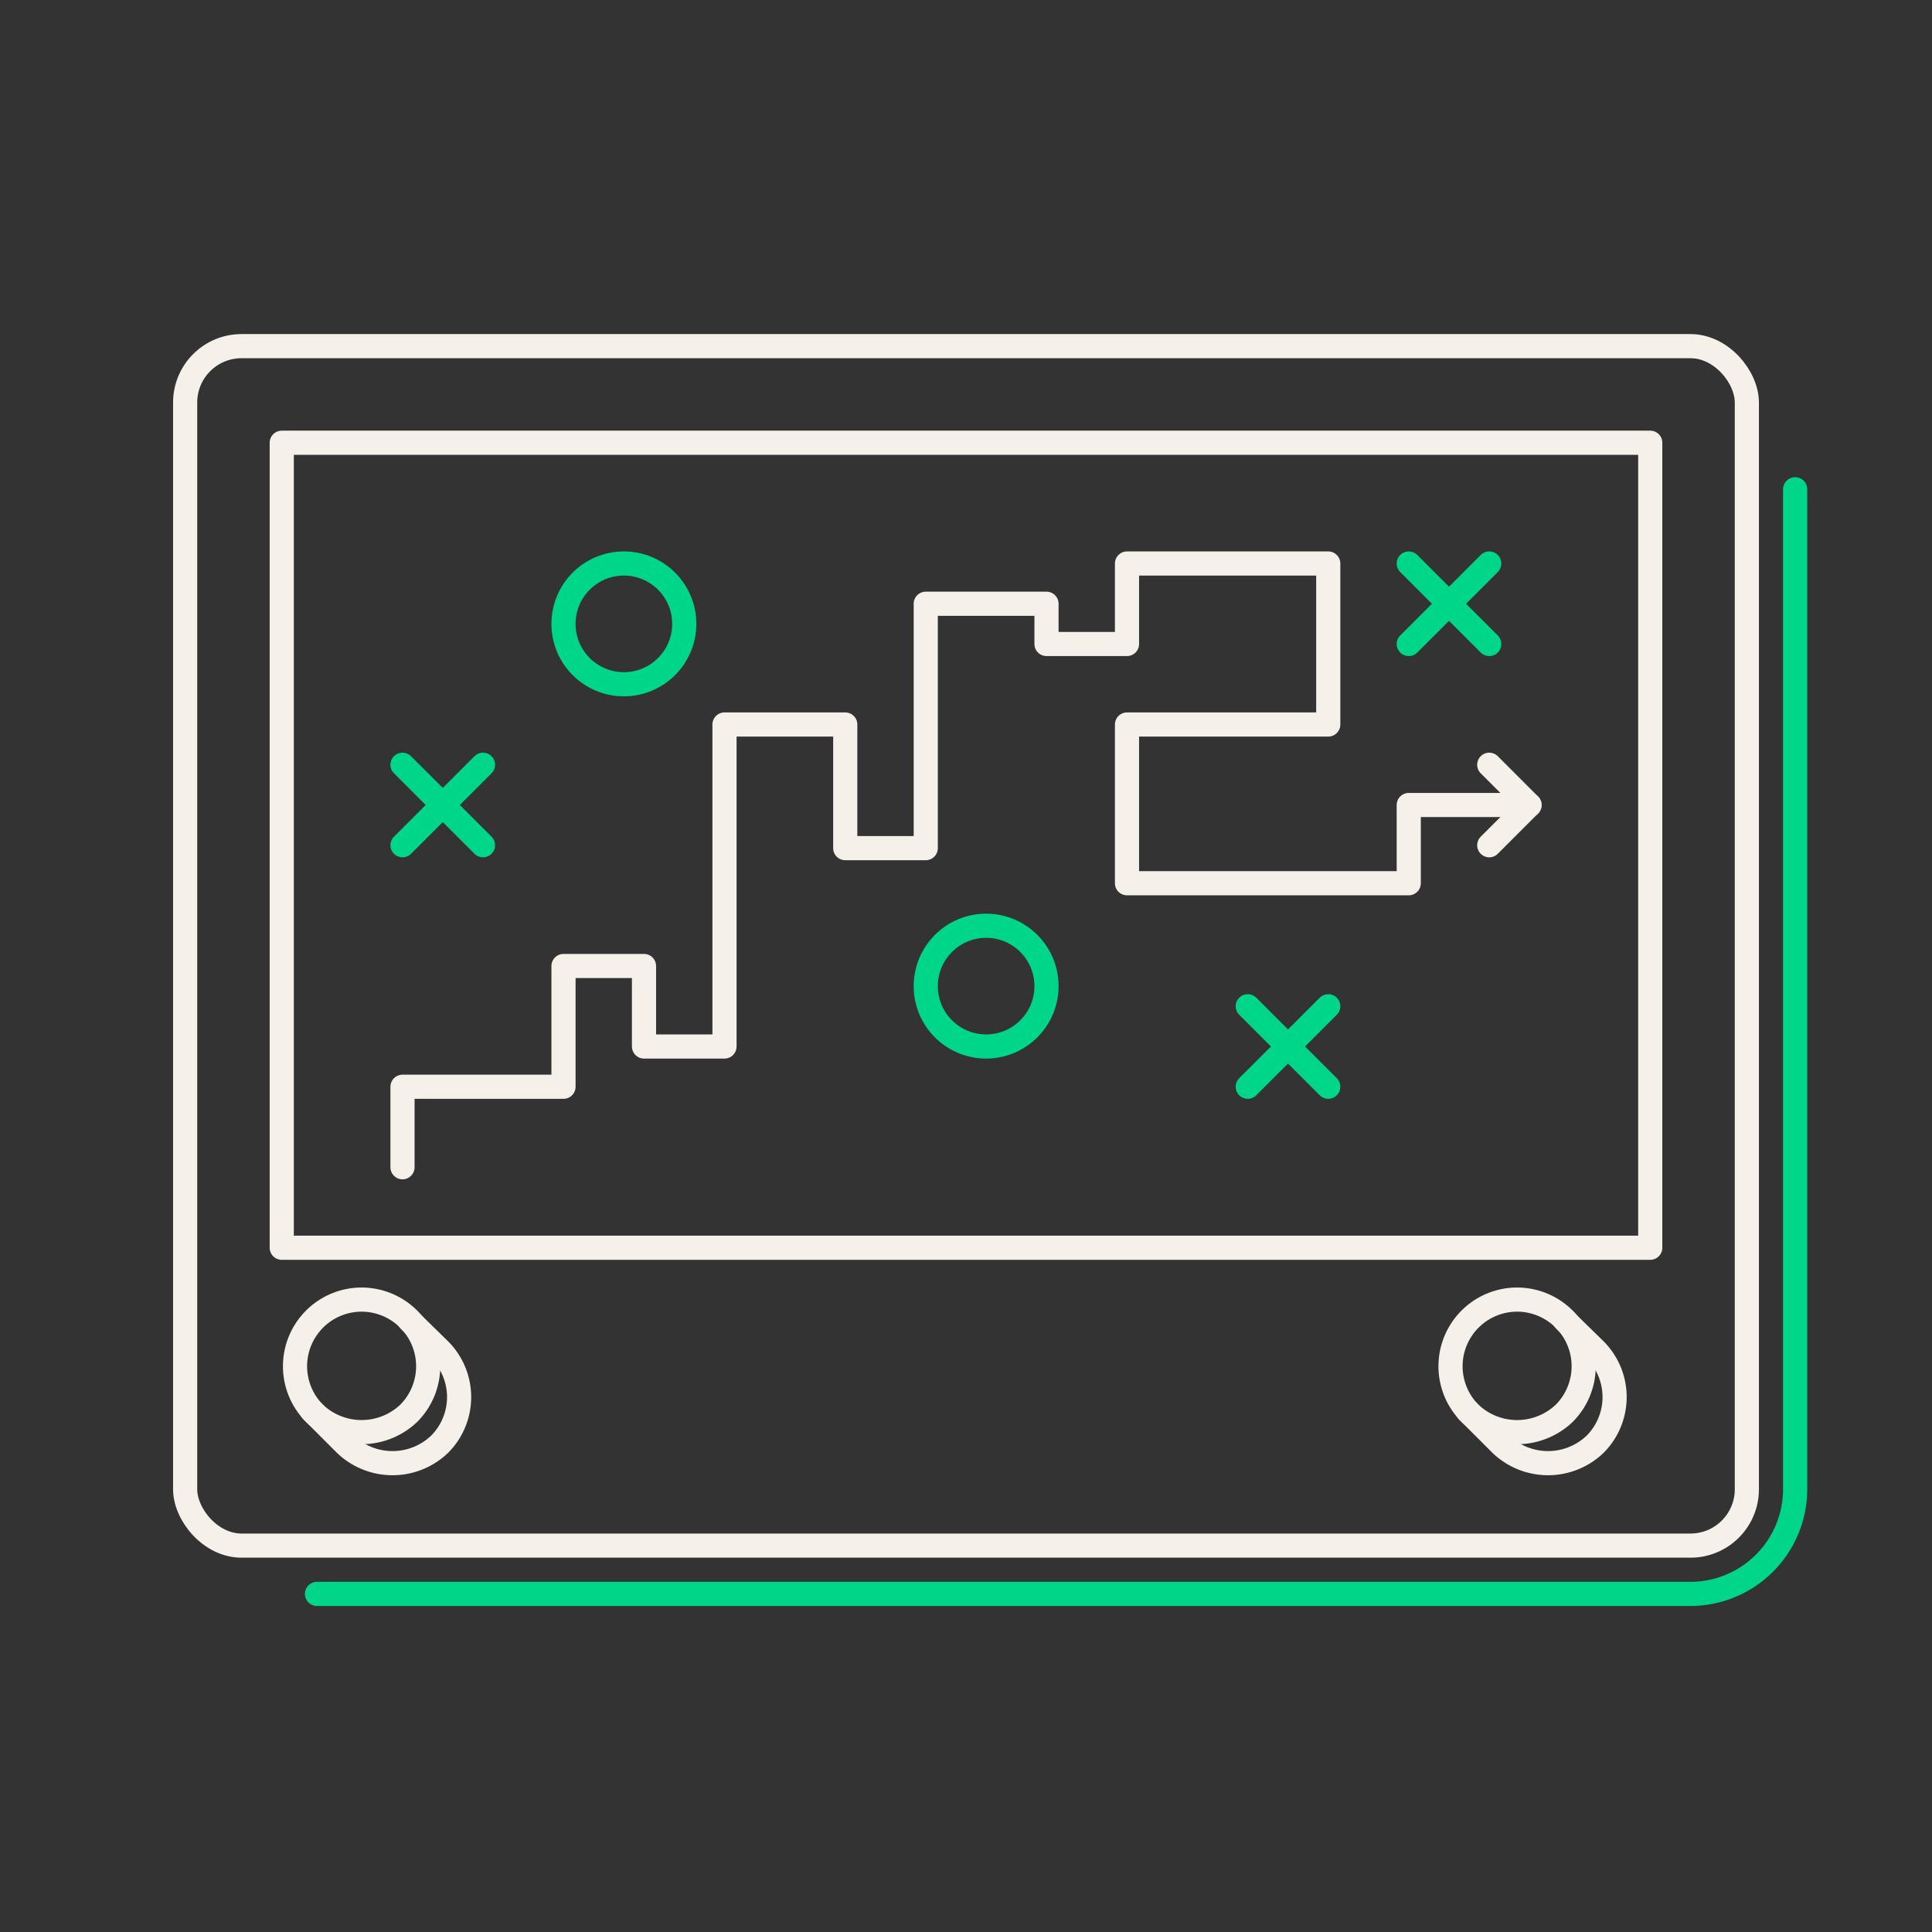 <?xml version="1.0" encoding="UTF-8"?> <svg xmlns="http://www.w3.org/2000/svg" id="Icons" viewBox="0 0 120 120"><rect x="0" y="0" width="120" height="120" fill="#333333" stroke="none"/><defs><style>.cls-1,.cls-2{fill:none;stroke-linecap:round;stroke-linejoin:round;stroke-width:1.5px;}.cls-1{stroke:#00d68a;}.cls-2{stroke:#f5f0ea;}</style></defs><g id="Fintech_2" data-name="Fintech 2"><path class="cls-1" d="M111.5,30.39V92.5A6.51,6.51,0,0,1,105,99H19.69"></path><circle class="cls-1" cx="38.75" cy="38.75" r="3.75"></circle><circle class="cls-1" cx="61.25" cy="61.25" r="3.75"></circle><line class="cls-1" x1="87.5" y1="35" x2="92.5" y2="40"></line><line class="cls-1" x1="92.5" y1="35" x2="87.5" y2="40"></line><line class="cls-1" x1="77.5" y1="62.5" x2="82.5" y2="67.5"></line><line class="cls-1" x1="82.5" y1="62.5" x2="77.5" y2="67.5"></line><line class="cls-1" x1="25" y1="47.5" x2="30" y2="52.5"></line><line class="cls-1" x1="30" y1="47.5" x2="25" y2="52.5"></line><rect class="cls-2" x="11.5" y="21.5" width="97" height="74.5" rx="3.5"></rect><rect class="cls-2" x="17.5" y="27.5" width="85" height="50"></rect><path class="cls-2" d="M22.46,80.72a4.14,4.14,0,0,0-2.93,7.06,4.25,4.25,0,0,0,5.86,0,4.14,4.14,0,0,0-2.93-7.06Z"></path><path class="cls-2" d="M19.38,87.63l2.07,2.07a4.23,4.23,0,0,0,5.86,0,4.15,4.15,0,0,0,0-5.85L25.42,82"></path><path class="cls-2" d="M94.23,80.72a4.14,4.14,0,0,0-2.93,7.06,4.25,4.25,0,0,0,5.86,0,4.14,4.14,0,0,0-2.93-7.06Z"></path><path class="cls-2" d="M91.15,87.63l2.07,2.07a4.23,4.23,0,0,0,5.86,0,4.15,4.15,0,0,0,0-5.85L97.19,82"></path><polyline class="cls-2" points="25 72.5 25 67.5 35 67.5 35 60 40 60 40 65 45 65 45 45 52.5 45 52.5 52.68 57.5 52.68 57.5 37.5 65 37.5 65 40 70 40 70 35 82.5 35 82.5 45 70 45 70 54.86 87.5 54.86 87.5 50 95 50"></polyline><polyline class="cls-2" points="92.5 47.5 95 50 92.5 52.5"></polyline></g></svg> 